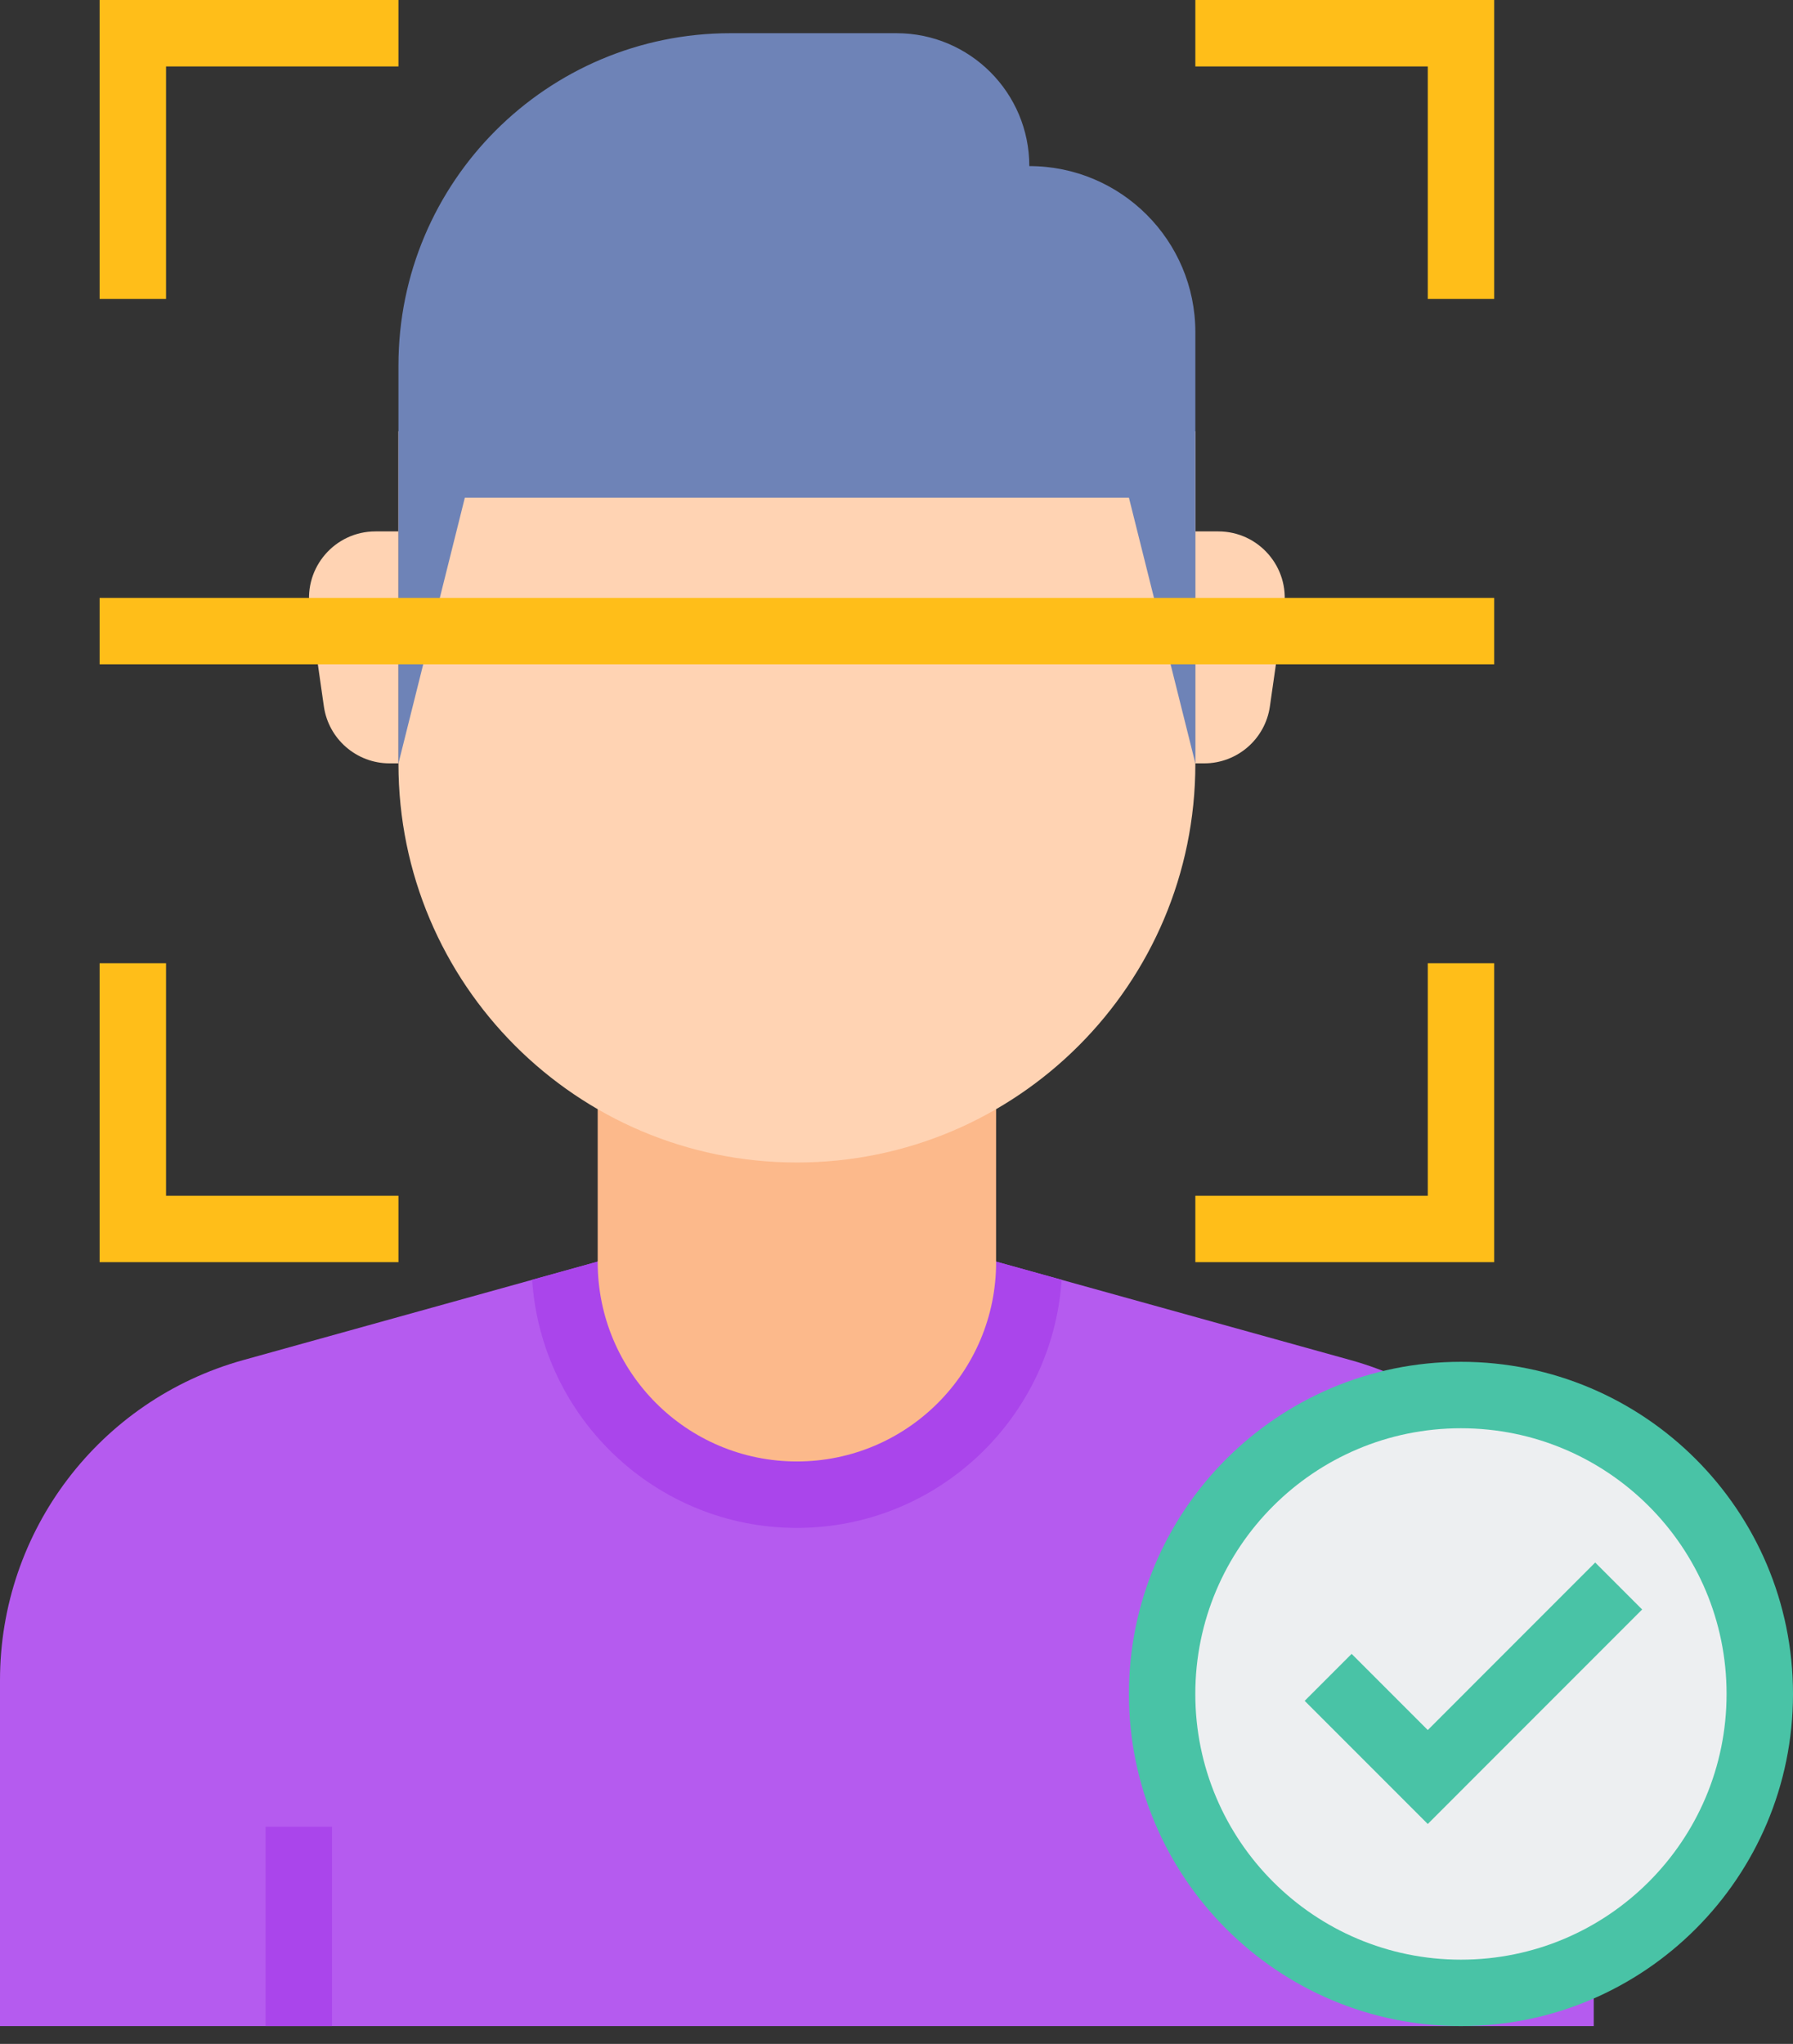 <?xml version="1.0" encoding="UTF-8"?> <svg xmlns="http://www.w3.org/2000/svg" width="43" height="49" viewBox="0 0 43 49" fill="none"><rect x="0" y="0" width="43" height="49" fill="#333333" stroke="none"/><path d="M32.39 32.607L23.889 30.246H19.111H14.333L5.832 32.607C2.385 33.565 0 36.703 0 40.28V48.574H19.111H38.222V40.28C38.222 36.703 35.837 33.565 32.39 32.607Z" fill="#B55BEF"></path><path d="M6.37 43.796H7.963V48.574H6.37V43.796Z" fill="#AA45EB"></path><path d="M23.889 30.246H19.111H14.333L12.762 30.682C12.981 33.997 15.741 36.63 19.111 36.63C22.481 36.63 25.241 33.997 25.46 30.682L23.889 30.246Z" fill="#AA45EB"></path><path d="M23.889 24.672H14.334V30.246L14.334 30.247C14.334 30.251 14.334 30.255 14.334 30.259C14.334 32.898 16.472 35.037 19.111 35.037C21.75 35.037 23.889 32.898 23.889 30.259C23.889 30.255 23.888 30.251 23.888 30.246L23.889 24.672Z" fill="#FCB98B"></path><path d="M28.667 10.338V18.315C28.667 23.592 24.388 27.87 19.111 27.87C13.834 27.87 9.556 23.592 9.556 18.315V10.338H28.667Z" fill="#FFD3B3"></path><path d="M28.666 12.74H29.218C30.187 12.74 30.932 13.599 30.795 14.559L30.455 16.934C30.343 17.719 29.671 18.301 28.878 18.301H28.666V12.74Z" fill="#FFD3B3"></path><path d="M9.556 12.74H9.004C8.035 12.74 7.29 13.599 7.427 14.559L7.767 16.934C7.879 17.719 8.552 18.301 9.344 18.301H9.556V12.74Z" fill="#FFD3B3"></path><path d="M28.667 18.301L27.074 11.931H19.111H11.148L9.556 18.301V8.759C9.556 4.361 13.121 0.796 17.519 0.796H21.5C23.259 0.796 24.685 2.223 24.685 3.982C26.884 3.982 28.667 5.764 28.667 7.963V18.301Z" fill="#6E83B7"></path><path d="M35.834 7.167H34.241V1.593H28.667V0H35.834V7.167Z" fill="#FFBE19"></path><path d="M3.982 7.167H2.389V0H9.556V1.593H3.982V7.167Z" fill="#FFBE19"></path><path d="M35.834 30.259H28.667V28.667H34.241V23.093H35.834V30.259Z" fill="#FFBE19"></path><path d="M9.556 30.259H2.389V23.093H3.982V28.667H9.556V30.259Z" fill="#FFBE19"></path><path d="M2.389 14.334H35.834V15.926H2.389V14.334Z" fill="#FFBE19"></path><path d="M35.037 48.574C39.435 48.574 43 45.009 43 40.611C43 36.214 39.435 32.648 35.037 32.648C30.639 32.648 27.074 36.214 27.074 40.611C27.074 45.009 30.639 48.574 35.037 48.574Z" fill="#49C3A6"></path><path d="M35.037 46.981C38.555 46.981 41.407 44.129 41.407 40.611C41.407 37.093 38.555 34.241 35.037 34.241C31.519 34.241 28.666 37.093 28.666 40.611C28.666 44.129 31.519 46.981 35.037 46.981Z" fill="#EDEFF1"></path><path d="M34.241 43.728L31.289 40.776L32.415 39.65L34.241 41.476L38.256 37.46L39.382 38.586L34.241 43.728Z" fill="#49C3A6"></path></svg> 
